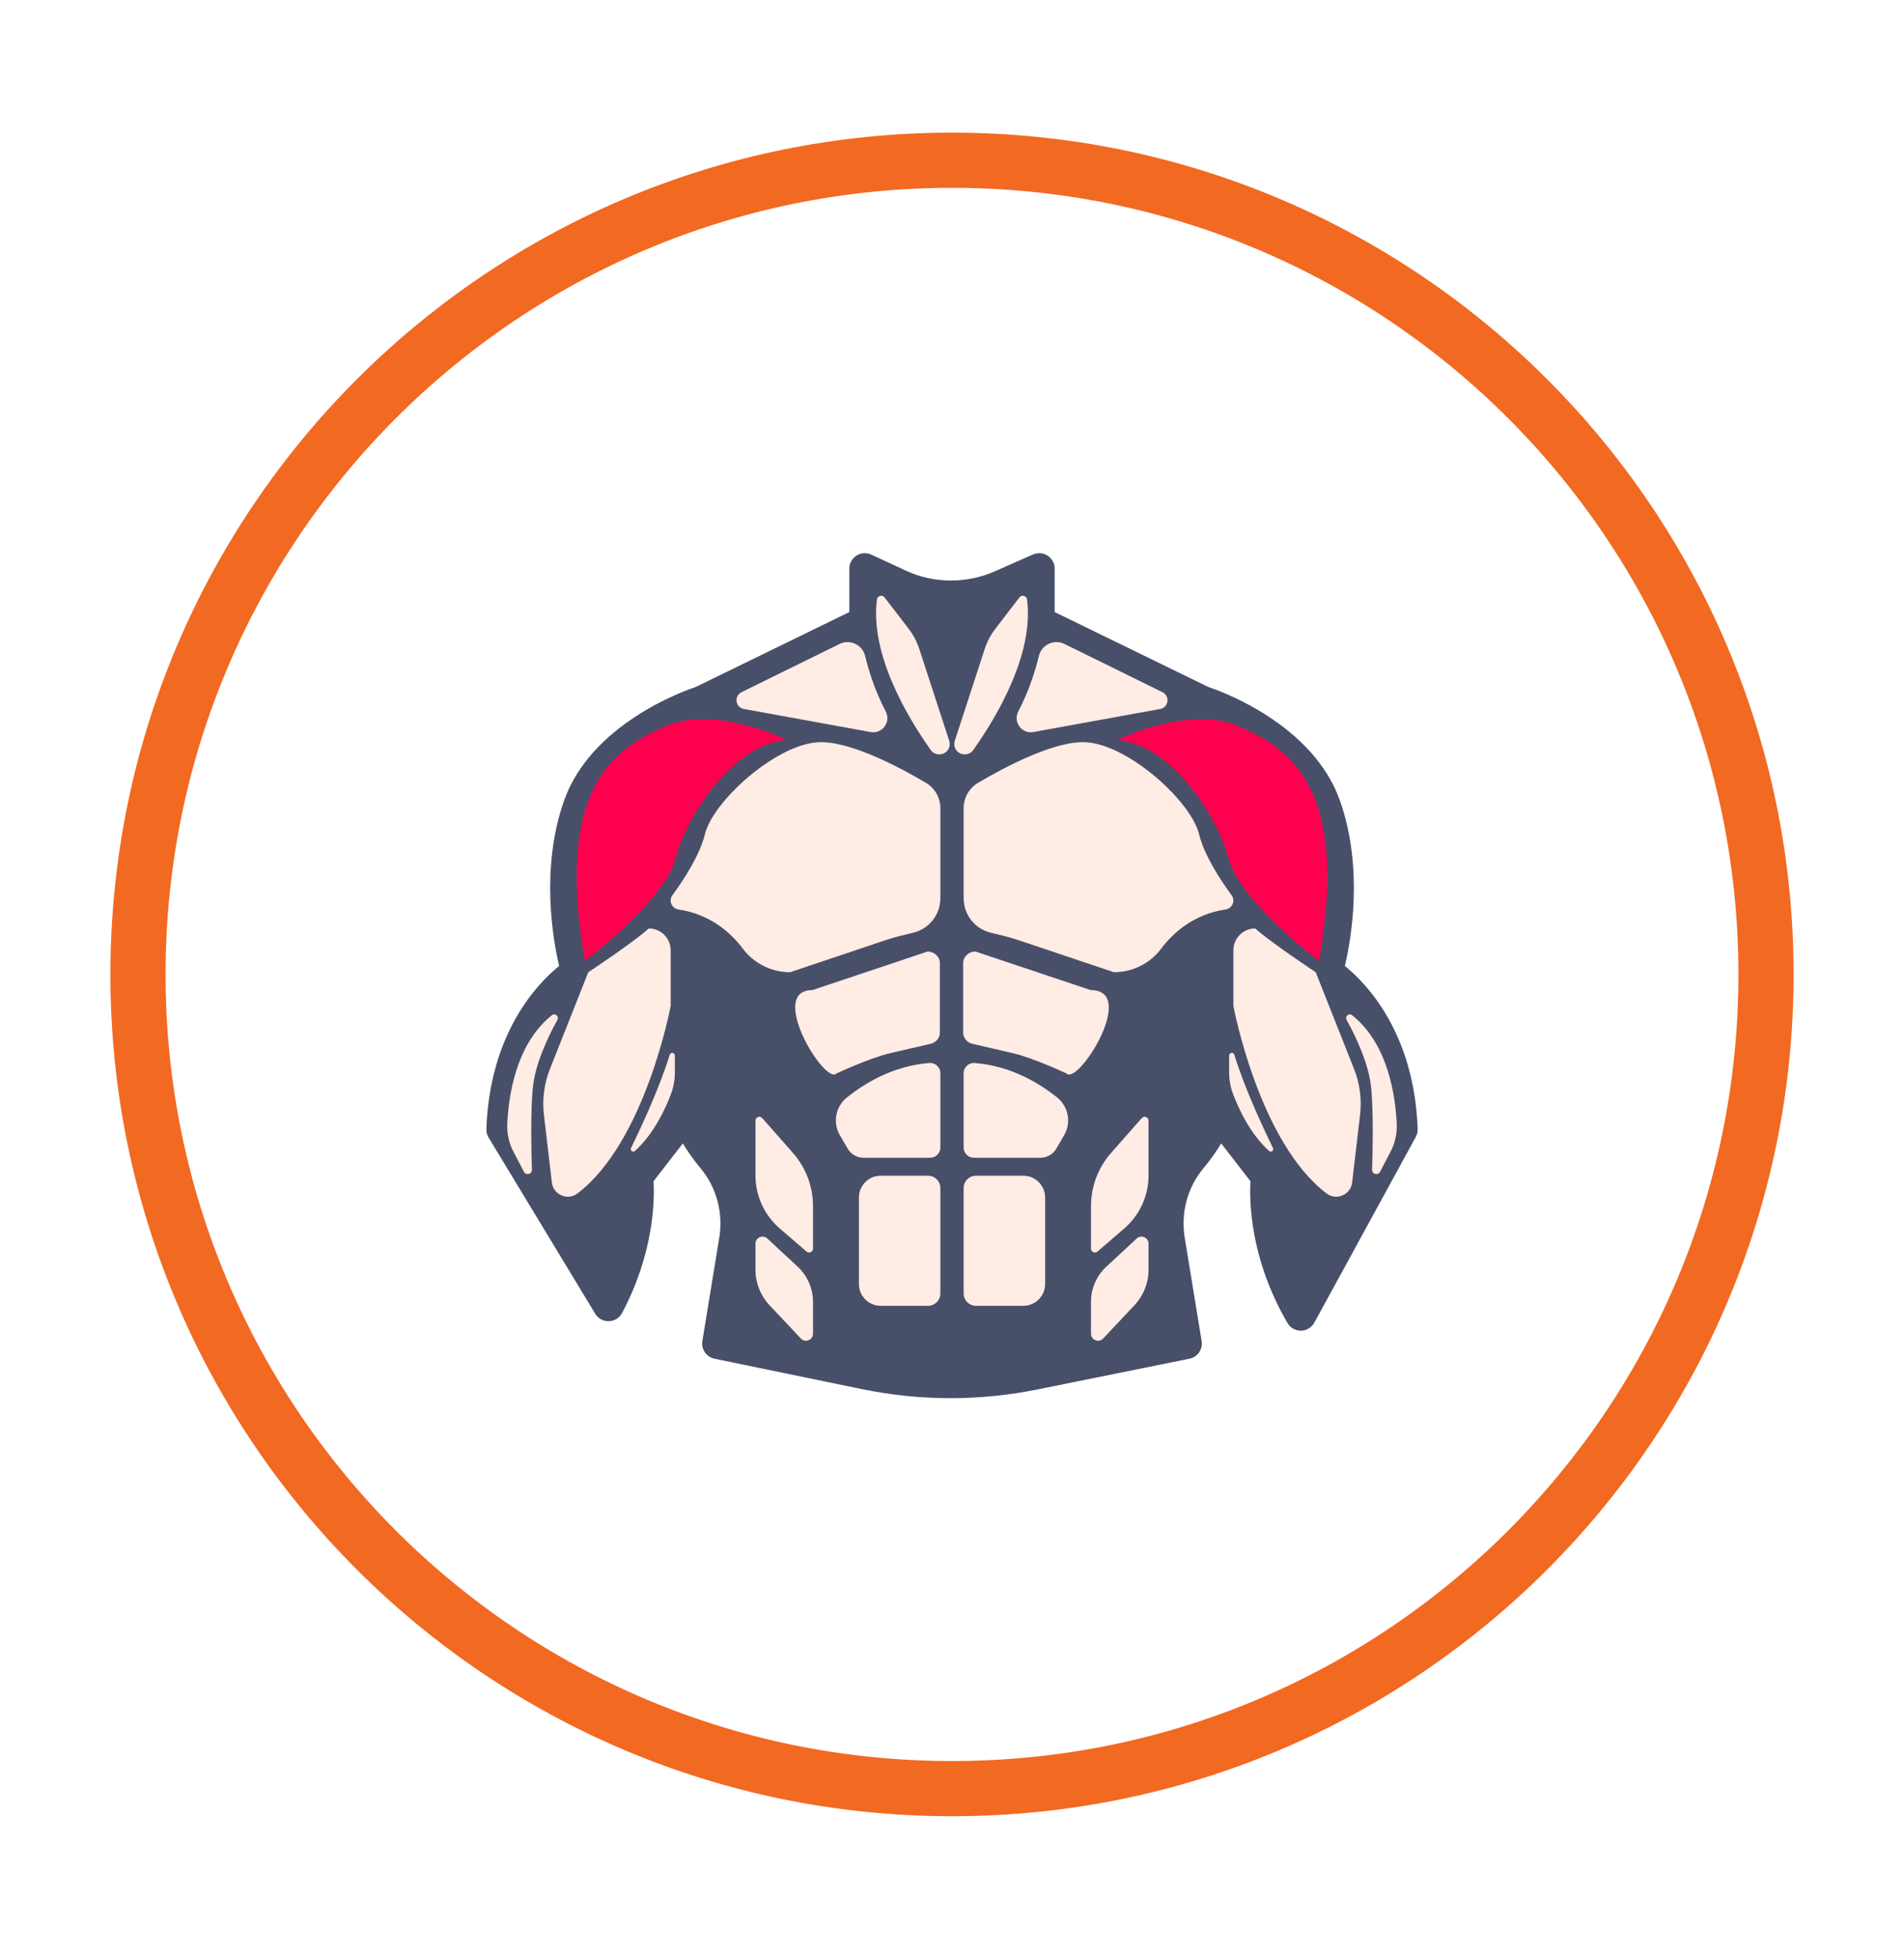 <svg width="36" height="37" viewBox="0 0 36 37" fill="none" xmlns="http://www.w3.org/2000/svg">
<g clip-path="url(#clip0_1_4847)">
<g clip-path="url(#clip1_1_4847)">
<g clip-path="url(#clip2_1_4847)">
<g filter="url(#filter0_d_1_4847)">
<path d="M18 31.724C26.5 31.724 33.391 24.833 33.391 16.333C33.391 7.833 26.5 0.942 18 0.942C9.5 0.942 2.609 7.833 2.609 16.333C2.609 24.833 9.5 31.724 18 31.724Z" fill="white" stroke="#F26922" stroke-width="1.043"/>
<path d="M19.649 8.37C19.61 8.37 19.57 8.378 19.532 8.394L18.804 8.715C18.543 8.829 18.267 8.887 17.982 8.887C17.683 8.887 17.395 8.824 17.124 8.698L16.473 8.397C16.434 8.379 16.392 8.37 16.351 8.37C16.296 8.37 16.241 8.385 16.194 8.416C16.11 8.469 16.059 8.562 16.059 8.661V9.483L13.152 10.9C12.924 10.976 11.177 11.598 10.665 13.048C10.215 14.325 10.454 15.67 10.572 16.173C10.174 16.494 9.261 17.426 9.196 19.255C9.194 19.311 9.208 19.367 9.238 19.416L11.255 22.748C11.308 22.835 11.403 22.888 11.505 22.888C11.507 22.888 11.51 22.888 11.513 22.888C11.618 22.885 11.713 22.826 11.762 22.733C12.369 21.591 12.377 20.588 12.357 20.242L12.911 19.527C12.994 19.666 13.105 19.828 13.249 20.001C13.549 20.361 13.677 20.84 13.599 21.314L13.28 23.264C13.255 23.418 13.356 23.565 13.509 23.597L16.297 24.172C16.847 24.285 17.411 24.343 17.973 24.343C18.524 24.343 19.077 24.287 19.617 24.178L22.49 23.597C22.644 23.566 22.745 23.419 22.72 23.264L22.401 21.314C22.323 20.84 22.451 20.361 22.751 20.001C22.895 19.828 23.006 19.666 23.09 19.527L23.643 20.242C23.622 20.607 23.632 21.703 24.343 22.922C24.395 23.012 24.491 23.067 24.595 23.067C24.596 23.067 24.598 23.067 24.599 23.067C24.704 23.065 24.8 23.007 24.851 22.915L26.769 19.405C26.794 19.359 26.806 19.307 26.805 19.255C26.739 17.426 25.826 16.494 25.428 16.173C25.547 15.67 25.786 14.325 25.335 13.048C24.823 11.598 23.077 10.976 22.848 10.9L19.941 9.483V8.661C19.941 8.563 19.891 8.471 19.809 8.417C19.761 8.386 19.705 8.37 19.649 8.37Z" fill="#484F69"/>
<path d="M17.771 16.118V17.434C17.771 17.534 17.698 17.621 17.594 17.645L16.833 17.821C16.44 17.912 15.815 18.206 15.815 18.206C15.597 18.431 14.499 16.629 15.36 16.629L17.538 15.9C17.667 15.9 17.771 15.998 17.771 16.118Z" fill="#FFECE4"/>
<path d="M18.211 16.118V17.434C18.211 17.534 18.284 17.621 18.388 17.645L19.149 17.821C19.542 17.912 20.167 18.206 20.167 18.206C20.385 18.431 21.524 16.629 20.622 16.629L18.444 15.9C18.315 15.9 18.211 15.998 18.211 16.118Z" fill="#FFECE4"/>
<path d="M16.725 9.206L17.182 9.801C17.269 9.915 17.337 10.043 17.381 10.179L17.947 11.915C17.954 11.934 17.957 11.955 17.957 11.976C17.957 12.169 17.709 12.248 17.597 12.09C17.146 11.452 16.447 10.272 16.581 9.244C16.59 9.173 16.682 9.149 16.725 9.206Z" fill="#FFECE4"/>
<path d="M14.02 10.998L15.873 10.086C16.07 9.989 16.305 10.099 16.357 10.312C16.425 10.591 16.545 10.976 16.747 11.363C16.851 11.561 16.682 11.791 16.462 11.751L14.065 11.315C13.905 11.286 13.874 11.07 14.02 10.998Z" fill="#FFECE4"/>
<path d="M14.876 11.902C14.876 11.902 13.519 11.224 12.565 11.648C11.611 12.072 10.487 12.793 11.059 16.079C11.059 16.079 12.565 14.955 12.777 14.129C12.989 13.302 13.9 11.966 14.876 11.902Z" fill="#FF004F"/>
<path d="M17.506 12.71C17.676 12.81 17.78 12.992 17.78 13.19V14.892C17.78 15.21 17.56 15.475 17.264 15.545C17.093 15.585 16.922 15.626 16.756 15.681L14.939 16.291C14.589 16.291 14.258 16.128 14.047 15.848C13.823 15.55 13.436 15.196 12.828 15.105C12.7 15.086 12.637 14.939 12.714 14.835C12.92 14.554 13.231 14.083 13.328 13.683C13.476 13.068 14.642 12.008 15.448 11.945C16.043 11.898 17.03 12.428 17.506 12.71Z" fill="#FFECE4"/>
<path d="M12.681 15.877V16.927C12.681 16.927 12.204 19.498 10.918 20.473C10.731 20.615 10.461 20.498 10.434 20.265L10.284 18.985C10.25 18.692 10.289 18.395 10.398 18.12L11.123 16.291C11.123 16.291 11.929 15.761 12.268 15.464C12.496 15.464 12.681 15.649 12.681 15.877Z" fill="#FFECE4"/>
<path d="M10.436 17.103C10.495 17.057 10.576 17.126 10.539 17.192C10.37 17.497 10.113 18.026 10.072 18.498C10.032 18.963 10.044 19.621 10.057 20.023C10.06 20.109 9.945 20.139 9.906 20.063L9.709 19.686C9.625 19.526 9.584 19.346 9.591 19.165C9.612 18.665 9.743 17.653 10.436 17.103Z" fill="#FFECE4"/>
<path d="M12.76 17.866V18.186C12.76 18.324 12.736 18.461 12.688 18.59C12.584 18.867 12.364 19.348 12.005 19.67C11.966 19.704 11.909 19.66 11.931 19.614C12.101 19.268 12.465 18.494 12.663 17.851C12.68 17.797 12.76 17.809 12.76 17.866Z" fill="#FFECE4"/>
<path d="M17.78 18.199V19.606C17.78 19.712 17.694 19.798 17.588 19.798H16.327C16.203 19.798 16.088 19.732 16.026 19.624L15.879 19.371C15.742 19.133 15.798 18.831 16.012 18.659C16.341 18.395 16.883 18.061 17.571 18.007C17.683 17.998 17.78 18.086 17.78 18.199Z" fill="#FFECE4"/>
<path d="M17.548 22.597H16.651C16.424 22.597 16.24 22.412 16.24 22.185V20.55C16.24 20.323 16.424 20.138 16.651 20.138H17.548C17.676 20.138 17.78 20.242 17.78 20.371V22.364C17.78 22.492 17.676 22.597 17.548 22.597Z" fill="#FFECE4"/>
<path d="M14.413 19.049L14.993 19.708C15.237 19.985 15.372 20.342 15.372 20.712V21.516C15.372 21.579 15.298 21.613 15.25 21.572L14.744 21.136C14.452 20.884 14.284 20.518 14.284 20.133V19.098C14.284 19.03 14.368 18.998 14.413 19.049Z" fill="#FFECE4"/>
<path d="M14.508 21.325L15.082 21.857C15.267 22.029 15.372 22.269 15.372 22.522V23.123C15.372 23.244 15.225 23.303 15.142 23.215L14.551 22.587C14.379 22.404 14.284 22.164 14.284 21.913V21.423C14.284 21.306 14.422 21.246 14.508 21.325Z" fill="#FFECE4"/>
<path d="M19.275 9.206L18.818 9.801C18.731 9.915 18.663 10.043 18.619 10.179L18.053 11.915C18.046 11.934 18.043 11.955 18.043 11.976C18.043 12.169 18.291 12.248 18.403 12.09C18.854 11.452 19.553 10.272 19.419 9.244C19.41 9.173 19.318 9.149 19.275 9.206Z" fill="#FFECE4"/>
<path d="M21.98 10.998L20.127 10.086C19.93 9.989 19.695 10.099 19.643 10.312C19.575 10.591 19.455 10.976 19.253 11.363C19.15 11.561 19.318 11.791 19.538 11.751L21.936 11.315C22.096 11.286 22.126 11.07 21.98 10.998Z" fill="#FFECE4"/>
<path d="M21.125 11.902C21.125 11.902 22.482 11.224 23.436 11.648C24.39 12.072 25.513 12.793 24.941 16.079C24.941 16.079 23.436 14.955 23.224 14.129C23.012 13.302 22.1 11.966 21.125 11.902Z" fill="#FF004F"/>
<path d="M18.494 12.71C18.324 12.81 18.22 12.992 18.22 13.19V14.892C18.22 15.21 18.44 15.475 18.736 15.545C18.907 15.585 19.078 15.626 19.245 15.681L21.061 16.291C21.411 16.291 21.742 16.128 21.953 15.848C22.177 15.55 22.564 15.196 23.172 15.105C23.3 15.086 23.363 14.939 23.286 14.835C23.08 14.554 22.769 14.083 22.672 13.683C22.524 13.068 21.358 12.008 20.552 11.945C19.957 11.898 18.97 12.428 18.494 12.71Z" fill="#FFECE4"/>
<path d="M23.32 15.877V16.927C23.32 16.927 23.797 19.498 25.082 20.473C25.269 20.615 25.539 20.498 25.566 20.265L25.716 18.985C25.75 18.692 25.711 18.395 25.602 18.12L24.877 16.291C24.877 16.291 24.072 15.761 23.732 15.464C23.504 15.464 23.32 15.649 23.32 15.877Z" fill="#FFECE4"/>
<path d="M25.564 17.103C25.505 17.057 25.424 17.126 25.461 17.192C25.63 17.497 25.887 18.026 25.928 18.498C25.968 18.963 25.956 19.621 25.943 20.023C25.94 20.109 26.055 20.139 26.094 20.063L26.291 19.686C26.375 19.526 26.416 19.346 26.409 19.165C26.388 18.665 26.257 17.653 25.564 17.103Z" fill="#FFECE4"/>
<path d="M23.24 17.866V18.186C23.24 18.324 23.264 18.461 23.313 18.59C23.417 18.867 23.636 19.348 23.996 19.67C24.034 19.704 24.091 19.66 24.069 19.614C23.899 19.268 23.535 18.494 23.338 17.851C23.321 17.797 23.24 17.809 23.24 17.866Z" fill="#FFECE4"/>
<path d="M18.22 18.199V19.606C18.22 19.712 18.306 19.798 18.412 19.798H19.673C19.797 19.798 19.912 19.732 19.974 19.624L20.121 19.371C20.258 19.133 20.202 18.831 19.988 18.659C19.66 18.395 19.117 18.061 18.429 18.007C18.317 17.998 18.22 18.086 18.22 18.199Z" fill="#FFECE4"/>
<path d="M18.452 22.597H19.349C19.576 22.597 19.761 22.412 19.761 22.185V20.55C19.761 20.323 19.576 20.138 19.349 20.138H18.452C18.324 20.138 18.22 20.242 18.22 20.371V22.364C18.22 22.492 18.324 22.597 18.452 22.597Z" fill="#FFECE4"/>
<path d="M21.587 19.049L21.007 19.708C20.763 19.985 20.628 20.342 20.628 20.712V21.516C20.628 21.579 20.702 21.613 20.75 21.572L21.256 21.136C21.549 20.884 21.716 20.518 21.716 20.133V19.098C21.716 19.03 21.632 18.998 21.587 19.049Z" fill="#FFECE4"/>
<path d="M21.492 21.325L20.918 21.857C20.733 22.029 20.628 22.269 20.628 22.522V23.123C20.628 23.244 20.775 23.303 20.858 23.215L21.449 22.587C21.621 22.404 21.716 22.164 21.716 21.913V21.423C21.716 21.306 21.578 21.246 21.492 21.325Z" fill="#FFECE4"/>
</g>
</g>
</g>
</g>
<defs>
<filter id="filter0_d_1_4847" x="1.85966e-05" y="0.42" width="36" height="36" filterUnits="userSpaceOnUse" color-interpolation-filters="sRGB">
<feFlood flood-opacity="0" result="BackgroundImageFix"/>
<feColorMatrix in="SourceAlpha" type="matrix" values="0 0 0 0 0 0 0 0 0 0 0 0 0 0 0 0 0 0 127 0" result="hardAlpha"/>
<feOffset dy="2.087"/>
<feGaussianBlur stdDeviation="1.043"/>
<feComposite in2="hardAlpha" operator="out"/>
<feColorMatrix type="matrix" values="0 0 0 0 0 0 0 0 0 0 0 0 0 0 0 0 0 0 0.25 0"/>
<feBlend mode="normal" in2="BackgroundImageFix" result="effect1_dropShadow_1_4847"/>
<feBlend mode="normal" in="SourceGraphic" in2="effect1_dropShadow_1_4847" result="shape"/>
</filter>
<clipPath id="clip0_1_4847">
<rect width="36" height="36" fill="white" transform="translate(0 0.42)"/>
</clipPath>
<clipPath id="clip1_1_4847">
<rect width="36" height="36" fill="white" transform="translate(0 0.42)"/>
</clipPath>
<clipPath id="clip2_1_4847">
<rect width="36" height="36" fill="white" transform="translate(0 0.42)"/>
</clipPath>
</defs>
</svg>
